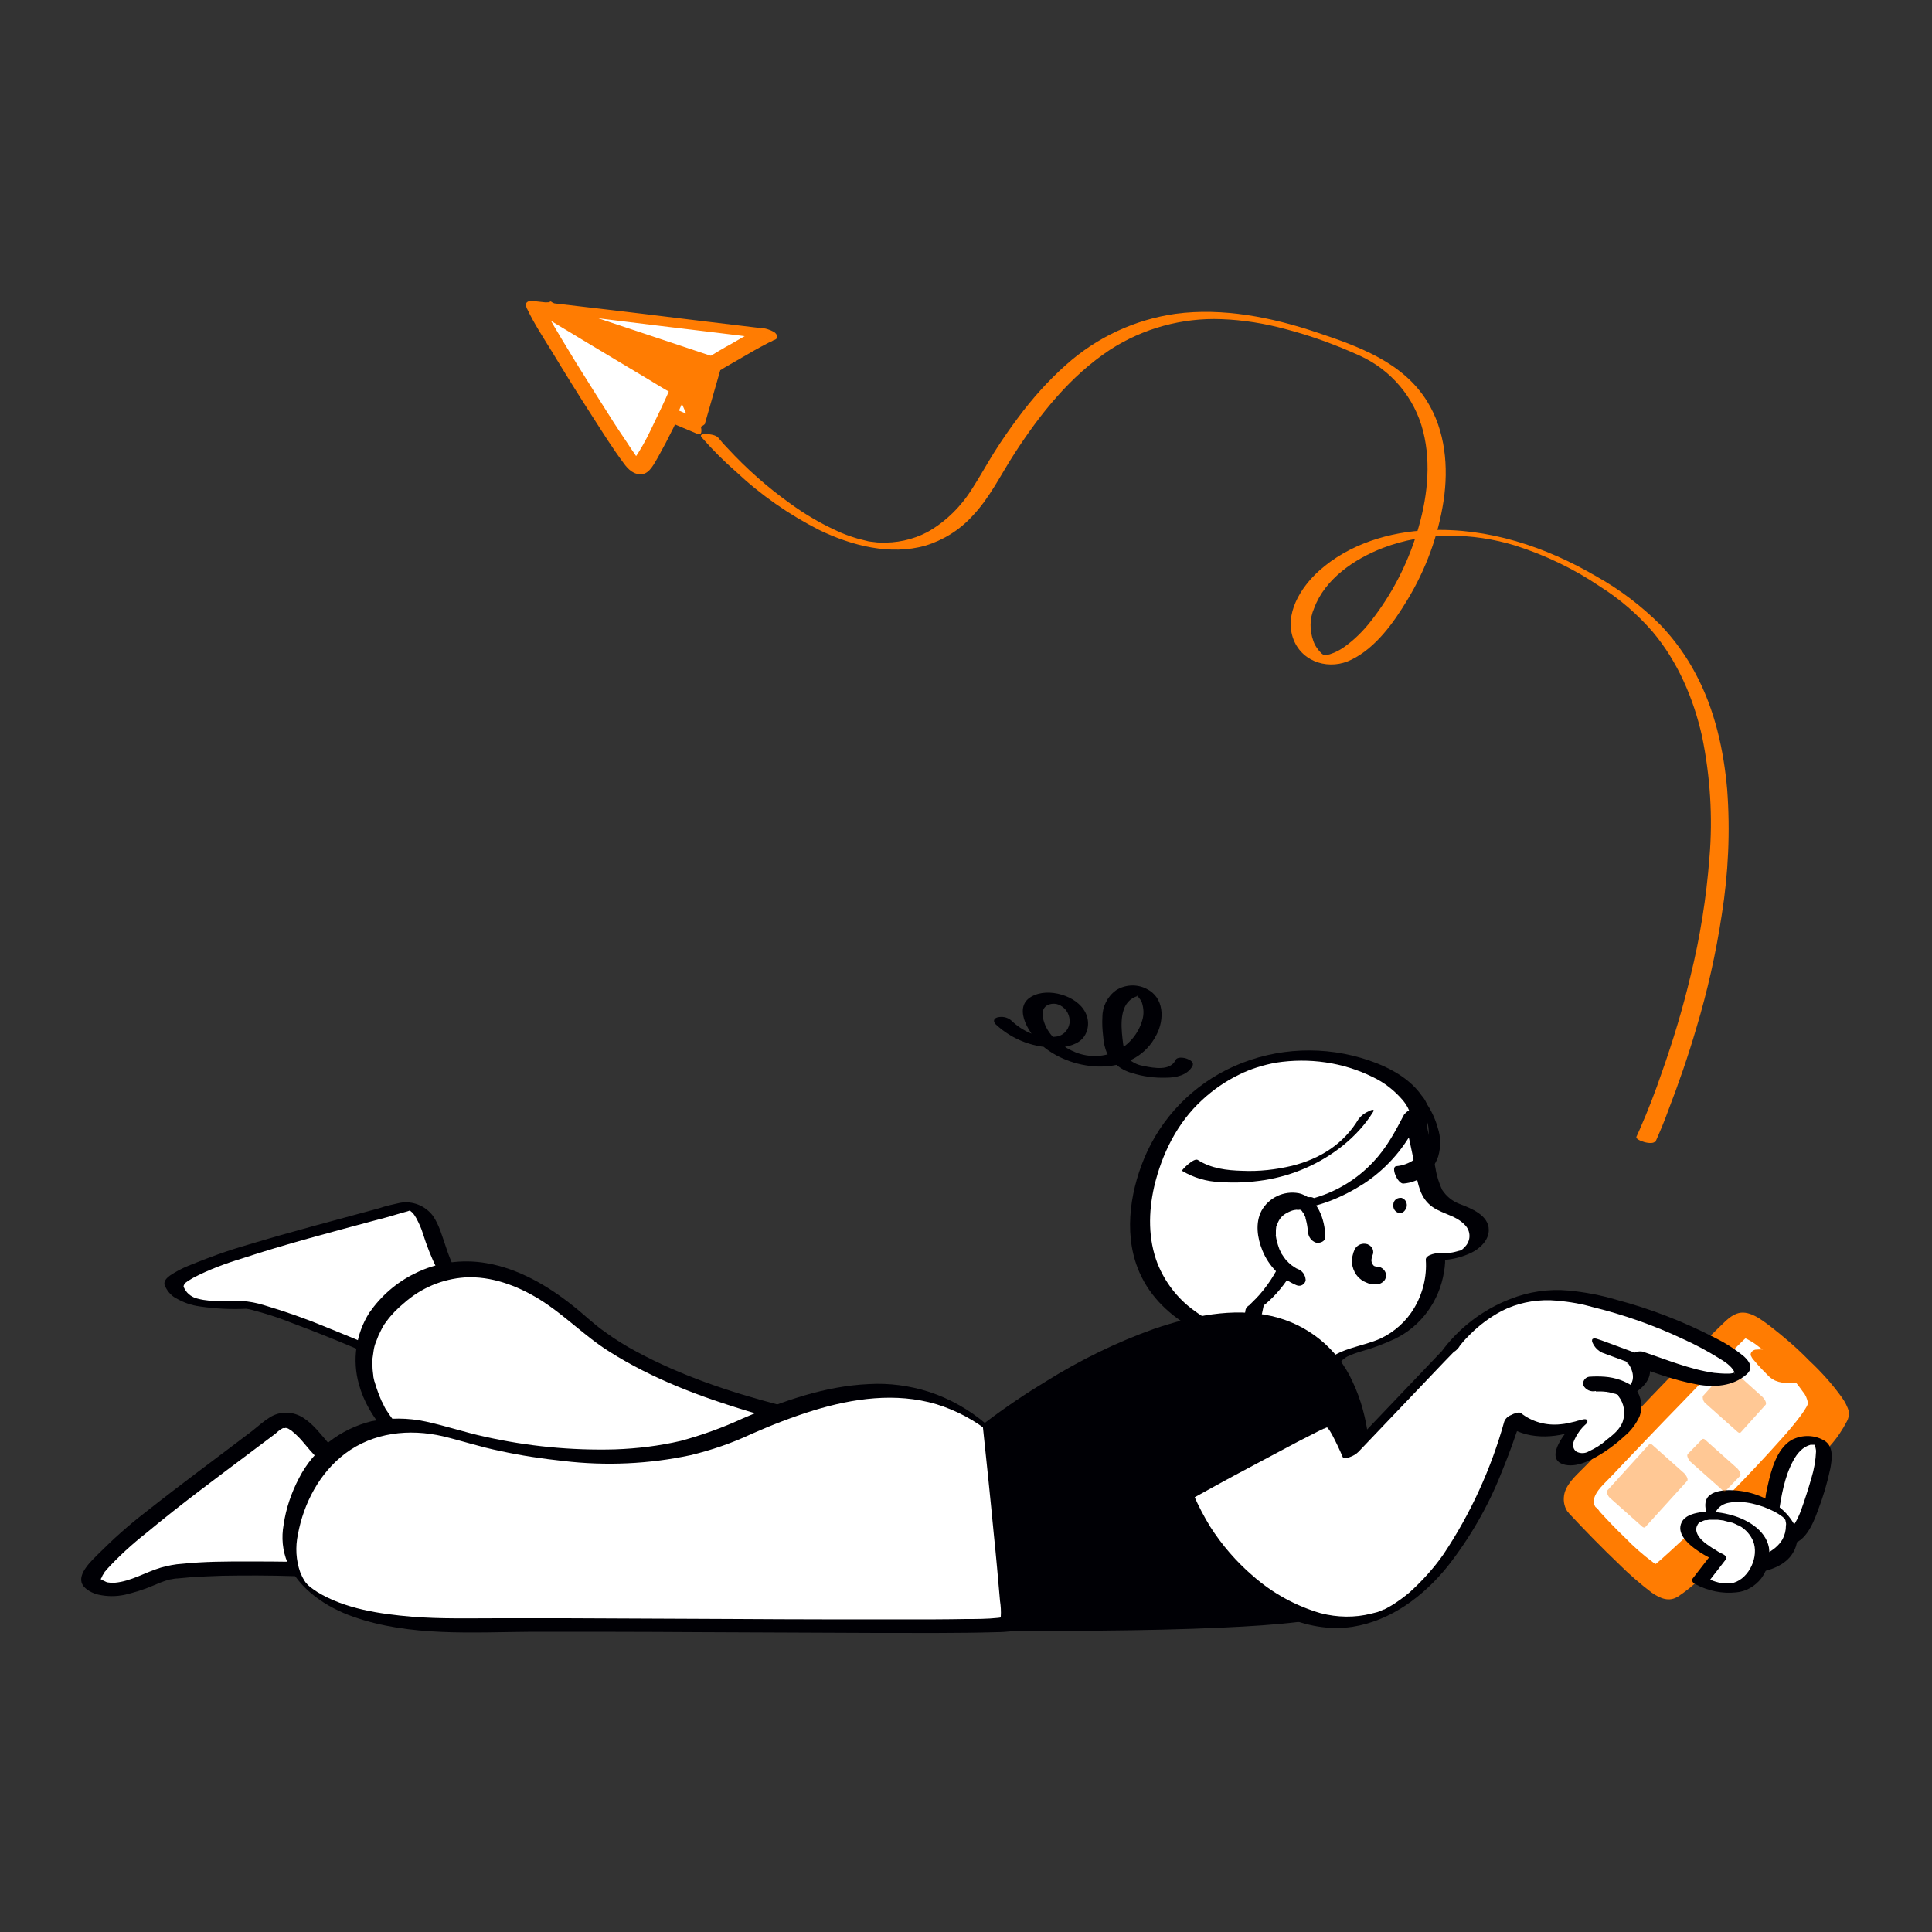 <svg width="513" height="513" viewBox="0 0 513 513" fill="none" xmlns="http://www.w3.org/2000/svg">
<rect x="0" y="0" width="513" height="513" fill="#333333" stroke="none"/>
<path d="M330.987 356.227C330.987 356.227 293.64 349.25 305.132 311.494C311.801 289.845 330.884 279.893 346.992 280.303C363.921 280.816 374.489 287.896 376.952 294.872C378.901 300.002 363.716 327.91 363.716 327.91L330.987 356.227Z" fill="white"/>
<path d="M332.526 354.996C332.013 354.893 331.602 354.791 331.089 354.688C331.602 354.791 330.987 354.688 330.679 354.585L329.653 354.278C328.935 354.072 328.217 353.867 327.601 353.559C323.702 352.226 320.111 350.276 316.828 347.814C312.621 344.736 309.338 340.427 307.389 335.604C304.824 329.038 304.926 321.856 306.465 315.084C308.517 306.363 312.621 298.053 319.29 291.999C322.163 289.332 325.446 287.075 329.037 285.33C332.115 283.791 335.501 282.765 338.887 282.15C347.608 280.816 356.534 282.047 364.434 285.946C367.512 287.382 370.283 289.537 372.54 292.205C373.874 293.846 374.797 295.693 374.489 297.642C374.079 300.105 373.258 302.567 372.335 304.927C371.206 308.005 369.77 310.98 368.436 313.956C366.281 318.573 364.024 323.087 361.562 327.499C361.459 327.704 361.356 328.012 361.151 328.217L361.664 327.602L332.936 352.431L328.832 355.919C328.114 356.535 328.217 357.253 329.243 357.458C330.474 357.663 331.705 357.356 332.731 356.535L344.325 346.48L362.177 330.987C363.306 329.961 365.05 328.935 365.871 327.602C366.897 325.857 367.82 324.113 368.641 322.266C370.59 318.47 372.437 314.674 374.284 310.775C376.131 306.979 377.567 303.08 378.798 299.079C379.209 297.745 379.414 296.411 379.414 294.975C379.106 293.436 378.491 291.999 377.465 290.871C374.694 286.869 370.077 284.099 365.666 282.355C354.174 277.841 341.349 277.738 329.756 282.252C318.675 286.562 309.646 294.975 304.619 305.748C300.309 315.084 298.257 326.781 302.054 336.63C304.619 343.402 309.749 348.635 315.905 352.226C319.803 354.483 324.01 356.227 328.319 357.253L329.037 357.356C330.269 357.561 331.5 357.253 332.526 356.432C333.347 355.817 333.141 355.098 332.115 354.893L332.526 354.996Z" fill="#000005"/>
<path d="M354.38 370.899C354.38 370.899 353.764 368.334 353.354 365.051C352.944 361.767 353.764 360.023 363.614 357.15C383.108 351.507 381.261 333.45 381.261 333.45C383.724 333.655 386.186 333.347 388.443 332.526C392.342 331.295 396.857 324.831 385.981 320.83C383.416 319.907 380.646 318.47 379.517 314.366C378.081 309.134 377.875 304.722 375.31 295.385L373.361 299.181C368.128 309.339 358.792 316.623 347.711 319.291L346.685 318.881C345.556 337.554 333.347 346.685 333.347 346.685C333.347 346.685 332.219 353.149 330.987 356.022C330.987 356.227 341.76 375.824 354.38 370.899Z" fill="white"/>
<path d="M356.842 370.181C356.329 368.129 355.919 365.974 355.714 363.82C355.508 362.794 355.816 361.768 356.534 361.05C357.047 360.639 357.56 360.229 358.176 360.024C359.305 359.511 360.433 359.1 361.562 358.792C364.537 357.972 367.513 356.843 370.385 355.509C377.362 352.123 382.184 345.454 383.416 337.759C383.723 336.118 383.826 334.476 383.621 332.732L379.209 334.579C380.543 334.784 381.877 334.784 383.313 334.579C385.878 334.374 388.34 333.758 390.7 332.629C392.957 331.501 395.317 329.346 395.317 326.576C395.317 322.677 390.598 320.83 387.622 319.702C385.673 318.984 384.031 317.65 382.903 315.906C382.082 314.059 381.466 312.212 381.158 310.16C380.132 305.03 379.209 299.797 377.773 294.667C377.567 293.949 375.823 294.36 375.413 294.462C374.387 294.565 373.566 295.078 372.848 295.899C370.488 300.413 368.231 304.722 364.64 308.518C360.125 313.341 354.38 316.726 348.019 318.368H349.558C349.25 318.265 348.942 318.163 348.532 317.958C347.506 317.547 344.222 318.368 344.12 319.804C343.709 326.884 341.35 333.758 337.451 339.811C336.22 341.658 334.886 343.402 333.347 344.941C332.834 345.454 332.423 345.865 331.91 346.378C331.705 346.583 332.218 346.173 331.91 346.378L331.705 346.583L331.397 346.788C330.987 347.096 330.679 347.609 330.679 348.122C330.474 349.456 330.166 350.79 329.858 352.123C329.653 352.944 329.448 353.662 329.243 354.483C329.038 355.304 328.627 355.92 328.525 356.638C328.422 357.048 328.525 357.151 328.73 357.561C330.884 361.152 333.552 364.538 336.527 367.411C338.682 369.565 341.35 371.207 344.222 372.13C347.813 373.156 351.61 372.951 354.995 371.515C355.508 371.31 357.047 370.591 356.432 369.976C355.816 369.36 353.764 370.078 353.251 370.284C352.943 370.386 352.533 370.489 352.225 370.489C351.61 370.591 350.994 370.591 350.378 370.489C349.045 370.284 347.711 369.873 346.377 369.258C343.812 367.924 341.452 366.077 339.503 363.922C337.861 362.178 336.322 360.229 334.886 358.177C334.475 357.561 334.065 356.843 333.655 356.227C333.244 355.612 333.347 355.714 333.449 355.304C334.27 352.329 334.988 349.456 335.604 346.378L335.091 346.993C340.631 342.787 344.735 336.015 346.89 329.551C348.019 325.96 348.737 322.267 349.045 318.471L344.633 320.317C345.761 320.83 347.095 320.83 348.224 320.42C349.865 320.01 351.507 319.497 353.149 318.881C356.329 317.65 359.305 316.111 362.177 314.264C367.615 310.673 372.13 305.748 375.208 300.105C376.131 298.566 376.849 296.925 377.67 295.283L372.745 296.514C373.874 300.823 374.797 305.133 375.618 309.442C376.234 312.93 376.644 316.932 379.209 319.497C381.877 322.267 386.288 322.369 388.956 325.242C390.598 326.884 390.598 329.449 388.956 331.09C388.751 331.296 388.546 331.501 388.443 331.603C388.34 331.706 387.725 332.116 388.033 331.911L387.725 332.116C388.34 331.809 387.725 332.014 387.622 332.116L387.93 332.014L387.417 332.116C387.007 332.219 386.699 332.322 386.288 332.424C385.468 332.629 384.544 332.732 383.723 332.732C383.518 332.732 383.21 332.732 383.005 332.732C382.082 332.527 378.388 333.04 378.593 334.579C378.901 338.991 377.773 343.505 375.515 347.301C373.463 350.79 370.283 353.662 366.589 355.407C361.87 357.561 355.919 357.869 352.02 361.563C350.994 362.486 350.481 363.82 350.584 365.154C350.789 367.411 351.199 369.668 351.712 371.925C352.123 372.849 357.15 371.515 356.842 370.181Z" fill="#000005"/>
<path d="M372.643 314.264C376.849 313.956 380.543 311.083 381.877 307.082C382.595 304.62 382.595 301.952 381.774 299.49C380.953 296.514 379.517 293.744 377.568 291.384C377.055 290.871 376.029 290.153 375.823 291.282C375.618 292.41 376.439 293.847 377.157 294.565C379.414 297.232 380.03 300.926 378.594 304.209C377.157 307.287 374.182 309.339 370.796 309.647C369.154 309.75 371.104 314.367 372.643 314.264Z" fill="#000005"/>
<path d="M349.661 327.704C349.661 327.704 349.456 315.803 340.837 319.599C332.219 323.395 337.349 336.425 344.428 339.093" fill="white"/>
<path d="M351.918 328.423C351.815 323.806 349.866 317.957 344.838 316.829C340.94 316.111 336.938 317.957 334.989 321.446C333.244 324.729 333.86 328.73 335.194 332.014C336.836 336.118 340.119 339.503 344.223 341.248C345.146 341.658 346.172 341.248 346.582 340.324C346.685 340.119 346.685 340.016 346.685 339.811C346.582 338.477 345.762 337.349 344.53 336.938C345.146 337.144 344.223 336.836 344.12 336.733C344.017 336.631 343.607 336.425 343.299 336.22C343.915 336.631 343.094 336.015 342.889 335.912C342.581 335.605 342.273 335.399 341.965 335.092C342.376 335.502 341.76 334.784 341.555 334.681C341.35 334.373 341.145 334.168 340.939 333.86C340.734 333.553 340.529 333.245 340.324 332.937C340.632 333.45 340.221 332.834 340.221 332.732C340.221 332.629 340.016 332.321 339.913 332.116C339.811 331.911 339.606 331.501 339.503 331.09L339.298 330.475C339.195 330.064 339.298 330.372 339.298 330.475C339.093 329.756 338.888 329.038 338.785 328.217C338.785 328.217 338.682 327.499 338.785 328.012C338.785 327.91 338.785 327.704 338.785 327.602C338.785 327.294 338.785 326.986 338.785 326.576C338.785 326.268 338.887 325.96 338.887 325.652C338.785 326.063 338.887 325.447 338.99 325.447C338.99 325.242 339.093 325.037 339.195 324.934C339.606 323.806 340.324 322.882 341.35 322.267C341.863 321.959 342.478 321.651 343.094 321.446C343.402 321.343 343.812 321.241 344.12 321.241C344.12 321.241 344.736 321.138 344.428 321.241C344.12 321.343 344.736 321.241 344.838 321.241C344.941 321.241 345.043 321.241 345.146 321.241C344.736 321.035 345.659 321.241 345.146 321.241C345.249 321.241 345.351 321.343 345.454 321.343C345.967 321.446 345.044 321.035 345.351 321.343L345.556 321.446C346.069 321.651 345.146 321.035 345.454 321.343L345.659 321.548C345.454 321.241 346.172 321.959 345.659 321.548C345.762 321.754 345.967 321.959 346.069 322.061C346.172 322.164 345.967 321.959 345.967 321.856C346.07 321.959 346.069 322.061 346.172 322.267C346.275 322.472 346.377 322.677 346.48 322.882C346.583 323.087 346.89 323.908 346.582 323.293C346.89 324.216 347.095 325.242 347.198 326.165C347.198 326.371 347.198 326.576 347.301 326.678C347.301 326.063 347.403 327.191 347.301 326.678C347.301 326.781 347.301 326.884 347.301 327.089C347.403 328.423 348.224 329.551 349.455 329.962C350.481 330.167 351.918 329.654 351.918 328.423Z" fill="#000005"/>
<path d="M365.256 336.425H365.871C365.564 336.425 365.256 336.425 365.051 336.323L365.666 336.425C365.358 336.323 365.051 336.22 364.743 336.118L365.256 336.425C365.051 336.323 364.845 336.118 364.538 335.912L365.051 336.323C364.743 336.118 364.538 335.81 364.332 335.502L364.64 336.015C364.435 335.707 364.23 335.399 364.127 334.989L364.332 335.605C364.23 335.194 364.127 334.784 364.127 334.373V334.989C364.127 334.476 364.23 334.066 364.332 333.553L364.127 334.168C364.23 333.86 364.332 333.655 364.435 333.347C364.948 332.219 364.435 330.988 363.306 330.475C363.204 330.475 363.204 330.372 363.101 330.372C361.767 329.962 360.434 330.475 359.715 331.706C359.202 332.834 358.895 334.168 358.997 335.399C359.1 336.528 359.51 337.554 360.126 338.477C360.639 339.196 361.357 339.811 362.075 340.222C362.486 340.427 362.999 340.632 363.512 340.837C364.23 341.042 365.051 341.042 365.769 341.042C366.384 340.94 367 340.632 367.513 340.119C367.923 339.606 368.129 338.99 368.026 338.375C367.923 337.759 367.616 337.246 367.103 336.836L366.59 336.528C366.179 336.425 365.666 336.323 365.256 336.425Z" fill="#000005"/>
<path d="M372.13 318.06C373.259 318.368 373.772 319.599 373.464 320.625C373.464 320.728 373.361 320.933 373.259 321.035C372.233 323.087 369.668 321.856 369.976 319.804C369.976 318.881 370.796 318.06 371.822 318.06C371.925 318.06 372.028 318.06 372.13 318.06Z" fill="#000005"/>
<path d="M360.741 297.13C356.74 303.799 350.481 307.697 343.094 309.544C338.784 310.57 334.373 311.083 329.858 310.878C325.754 310.775 321.548 310.262 318.059 308.005C317.033 307.287 313.647 310.775 313.853 310.878C316.931 312.725 320.419 313.751 323.908 313.853C327.909 314.161 331.808 313.956 335.809 313.34C343.401 312.109 350.481 309.031 356.534 304.209C359.715 301.644 362.485 298.669 364.64 295.18C365.153 294.257 363.716 294.872 363.409 295.078C362.383 295.488 361.459 296.206 360.741 297.13Z" fill="#000005"/>
<path d="M312.109 281.534C310.672 284.407 306.363 283.586 303.798 283.073C302.464 282.868 301.13 282.355 300.002 281.432C298.565 279.995 298.258 277.738 298.052 275.789C297.642 272.095 297.232 266.452 301.438 264.708C301.643 264.605 301.951 264.503 302.156 264.503C301.746 264.605 301.746 264.092 302.156 264.605C302.567 265.118 302.977 265.631 303.182 266.144C303.695 267.683 303.798 269.325 303.285 270.967C302.259 274.455 299.797 277.43 296.513 279.072C293.128 280.714 289.229 280.816 285.74 279.482C282.355 278.149 278.969 275.584 277.532 272.198C276.917 270.659 276.199 268.299 277.84 267.068C278.969 266.35 280.405 266.35 281.534 266.965C283.278 267.889 284.201 269.735 283.996 271.685C283.688 273.634 282.149 275.173 280.097 275.276C275.788 275.891 271.479 273.839 268.401 270.864C267.375 270.043 266.041 269.838 264.81 270.146C263.784 270.454 263.681 271.274 264.4 271.993C268.914 276.199 274.865 278.354 280.918 278.149C283.381 278.046 286.459 277.328 287.895 275.173C289.331 273.019 289.229 270.146 287.69 267.991C284.92 263.887 277.019 261.938 273.018 265.221C270.863 267.068 271.479 270.043 272.608 272.3C273.839 274.763 275.583 276.815 277.738 278.456C286.356 284.92 301.541 285.741 307.081 274.763C309.236 270.659 309.133 264.811 304.414 262.553C301.849 261.22 298.668 261.425 296.308 262.964C294.051 264.605 292.717 267.273 292.717 270.043C292.615 271.787 292.717 273.429 292.922 275.173C293.025 276.712 293.333 278.251 293.948 279.688C295.385 282.253 297.745 284.202 300.617 284.92C303.49 285.844 306.568 286.254 309.646 286.151C312.211 286.151 315.289 285.536 316.623 283.073C317.136 282.047 316.007 281.432 315.187 281.124C314.366 280.816 312.519 280.508 312.109 281.534Z" fill="#000005"/>
<path d="M121.273 341.145C113.783 333.245 115.63 317.752 105.986 320.727C96.341 323.703 43.81 336.22 46.272 341.453C48.735 346.685 56.84 346.48 64.33 346.377C71.82 346.275 109.474 363.204 109.474 363.204L121.273 341.145Z" fill="white"/>
<path d="M123.53 340.94C121.068 338.272 119.631 334.784 118.503 331.398C117.477 328.525 116.656 325.242 114.912 322.78C112.86 320.112 109.474 318.778 106.191 319.394C104.344 319.804 102.394 320.215 100.65 320.83C89.056 324.011 77.463 326.986 65.971 330.475C60.533 332.014 55.198 333.963 49.966 336.118C48.221 336.836 46.682 337.657 45.144 338.683C44.323 339.298 43.399 340.119 43.707 341.248C44.323 342.684 45.349 344.018 46.785 344.736C48.734 345.865 50.786 346.583 53.044 346.891C57.148 347.506 61.354 347.712 65.458 347.506C65.869 347.506 64.74 347.404 65.356 347.506L65.971 347.609L66.587 347.712C65.869 347.609 66.587 347.712 66.895 347.814C68.023 348.122 69.152 348.43 70.178 348.738C72.948 349.558 75.205 350.379 78.078 351.508C88.03 355.201 97.777 359.408 107.524 363.717L108.14 364.025C108.756 364.333 111.423 364.948 111.936 364.025L122.196 344.634L123.633 341.863C124.453 340.427 119.426 339.298 118.81 340.53L108.55 359.921L107.114 362.691H110.91C102.907 359.1 94.802 355.714 86.697 352.431C81.259 350.174 75.718 348.225 70.178 346.583C68.228 345.967 66.177 345.557 64.124 345.454C60.328 345.249 56.327 345.865 52.531 344.839C51.094 344.531 49.761 343.608 49.042 342.274C48.94 342.069 48.837 341.863 48.734 341.658C48.734 341.556 48.734 341.966 48.734 341.658C48.734 341.453 48.837 341.35 48.837 341.145C48.734 341.453 48.94 341.043 49.042 340.837C49.248 340.632 49.453 340.427 49.658 340.324C49.863 340.119 50.068 340.017 50.273 339.914C50.581 339.709 50.992 339.504 51.3 339.298C55.404 337.144 59.815 335.502 64.227 334.168C75.718 330.372 87.517 327.294 99.316 324.114C101.266 323.601 103.318 323.088 105.267 322.472L107.422 321.856C107.832 321.754 108.55 321.549 108.756 321.446C108.961 321.343 109.063 321.446 109.166 321.446C108.858 321.343 108.961 321.446 109.166 321.446C108.961 321.446 108.756 321.343 108.653 321.343C109.166 321.343 108.345 321.138 108.756 321.343C108.345 321.138 109.063 321.549 108.858 321.446C109.063 321.651 109.269 321.754 109.474 321.959C109.884 322.369 110.192 322.882 110.5 323.395C111.218 324.729 111.834 326.063 112.244 327.397C113.27 330.68 114.501 333.861 116.04 336.939C116.861 338.478 117.887 339.914 119.016 341.145C119.939 341.863 121.17 342.274 122.401 342.069C123.017 342.171 124.248 341.761 123.53 340.94Z" fill="#000005"/>
<path d="M226.336 379.415C226.336 379.415 176.882 371.207 154.618 351.302C132.354 331.398 113.886 334.271 101.779 347.814C89.672 361.357 95.418 392.445 156.568 402.192C217.717 411.939 226.336 379.415 226.336 379.415Z" fill="white"/>
<path d="M226.233 377.363C219.666 376.234 212.997 374.695 206.533 372.951C193.606 369.565 180.781 365.256 168.982 358.895C166.109 357.356 163.441 355.714 160.774 353.765C157.491 351.508 155.131 349.045 151.95 346.583C145.384 341.35 137.586 336.836 129.173 335.4C122.709 334.271 115.938 335.194 110.089 338.17C105.267 340.53 101.163 344.121 98.085 348.532C94.494 354.175 93.468 361.152 95.315 367.616C97.777 376.542 104.754 383.622 112.244 388.649C124.761 397.062 139.843 401.166 154.515 403.731C169.187 406.296 185.09 407.322 199.762 403.526C208.072 401.371 215.973 397.37 221.923 391.214C224.796 388.341 227.053 384.853 228.49 380.954C228.592 380.749 228.592 380.544 228.695 380.441C229.311 378.184 224.796 375.927 224.078 378.389C224.078 378.594 223.975 378.799 223.873 378.902L223.668 379.62L223.565 380.031C223.36 380.646 223.668 379.723 223.565 380.133C222.744 381.877 221.718 383.622 220.59 385.161C218.948 387.52 216.896 389.572 214.639 391.317C211.561 393.779 208.175 395.728 204.584 397.267C192.888 402.09 179.96 402.603 167.545 401.679C158.722 400.961 150.001 399.422 141.382 397.267C134.406 395.523 127.737 393.163 121.273 389.983C118.81 388.752 116.348 387.418 114.091 385.879C112.962 385.161 111.936 384.34 110.91 383.622L110.192 383.006L109.884 382.801C109.576 382.493 110.192 383.006 109.884 382.801L108.55 381.57C107.73 380.749 106.909 380.031 106.191 379.107C105.883 378.697 105.472 378.286 105.165 377.979C105.062 377.876 104.652 377.26 104.754 377.466L104.344 376.953C103.728 376.132 103.215 375.414 102.702 374.593C102.394 374.182 102.189 373.772 101.984 373.362L101.574 372.438C101.471 372.336 101.471 372.233 101.368 372.13C100.65 370.489 100.035 368.847 99.522 367.103C99.522 367 99.522 366.898 99.419 366.795C99.419 366.898 99.522 367.206 99.419 366.898C99.419 366.693 99.316 366.487 99.316 366.385C99.214 365.974 99.111 365.564 99.111 365.154C99.009 364.333 98.906 363.615 98.906 362.794C98.906 362.383 98.906 362.076 98.906 361.665C98.906 361.46 98.906 361.255 98.906 361.05C98.906 360.947 98.906 360.844 98.906 360.742C99.009 360.024 99.111 359.305 99.214 358.587C99.316 357.869 99.522 357.048 99.829 356.33C100.137 355.612 100.445 354.688 100.548 354.483C100.548 354.586 100.855 353.868 100.958 353.662C101.061 353.457 101.266 353.047 101.471 352.636C101.779 352.021 102.189 351.405 102.6 350.892C103.933 349.045 105.575 347.404 107.319 345.967C111.834 341.966 117.477 339.606 123.427 339.196C130.404 338.785 137.278 341.35 143.127 344.941C149.796 349.045 155.233 354.791 161.8 358.895C173.291 366.18 186.219 371.002 199.249 374.901C207.765 377.466 216.383 379.518 225.104 381.159L226.438 381.364C227.464 381.57 228.695 381.159 228.592 379.825C228.387 378.594 227.464 377.568 226.233 377.363Z" fill="#000005"/>
<path d="M93.776 391.727C83.926 387.11 79.822 372.13 72.025 378.491C64.227 384.852 20.109 415.94 24.213 419.942C28.317 423.943 35.91 420.66 42.784 417.787C49.658 414.914 91.006 416.658 91.006 416.658L93.776 391.727Z" fill="white"/>
<path d="M95.52 390.188C92.237 388.649 89.672 385.981 87.312 383.314C85.26 380.954 83.311 378.286 80.643 376.542C77.873 374.695 74.282 374.593 71.512 376.439C69.87 377.465 68.434 378.799 66.998 379.928C57.558 387.11 47.914 394.189 38.577 401.576C34.166 404.962 30.061 408.656 26.163 412.555C24.521 414.196 20.417 417.89 21.854 420.66C22.572 422.096 24.726 423.122 26.163 423.43C28.523 423.943 30.882 423.943 33.242 423.43C35.705 422.815 38.167 422.096 40.527 421.07C41.963 420.455 43.4 419.839 44.938 419.429L45.452 419.326C44.528 419.531 45.349 419.326 45.554 419.326C46.067 419.224 46.58 419.121 47.093 419.121C48.222 419.018 49.35 418.916 50.479 418.813C53.352 418.608 56.224 418.505 59.097 418.403C65.048 418.3 71.615 418.3 77.873 418.505C81.977 418.608 86.081 418.711 90.185 418.916H90.801C91.827 418.916 93.674 418.505 93.776 417.274L96.136 395.42L96.444 392.342C96.546 391.214 95.725 390.29 94.597 390.188C94.494 390.188 94.494 390.188 94.392 390.188C93.366 390.085 91.519 390.598 91.416 391.829L89.159 413.683L88.851 416.761L91.827 415.12C83.208 414.709 74.59 414.607 65.972 414.607C60.123 414.607 54.275 414.607 48.427 415.222C46.477 415.325 44.528 415.735 42.681 416.248C38.577 417.479 34.884 419.839 30.575 420.25C29.856 420.352 29.138 420.25 28.42 420.147C27.702 419.839 27.086 419.531 26.471 419.121C26.265 419.018 26.778 419.634 26.573 419.326C26.368 419.018 26.676 419.839 26.676 419.531C26.676 419.429 26.676 419.429 26.676 419.326C26.778 419.942 26.573 419.737 26.676 419.429C26.676 419.326 26.778 419.224 26.778 419.121C26.778 418.916 26.573 419.531 26.778 419.224C26.983 418.916 27.086 418.711 27.189 418.403C27.291 418.095 27.599 417.89 27.702 417.582C27.804 417.274 27.907 417.274 28.112 417.069C27.907 417.274 28.009 417.172 28.215 416.864C31.498 413.273 35.089 409.99 38.885 407.014C48.119 399.319 57.764 392.24 67.305 385.058C68.947 383.827 70.588 382.595 72.23 381.364C72.743 380.954 73.359 380.543 73.872 380.03C74.282 379.723 74.692 379.415 75.103 379.21C74.692 379.415 75.411 379.107 75.513 379.107C74.795 379.312 76.334 379.21 75.513 379.107C75.719 379.107 76.334 379.312 75.821 379.107C75.924 379.107 76.642 379.415 76.231 379.21C76.437 379.312 76.745 379.415 76.95 379.62C77.155 379.723 77.77 380.133 77.565 380.03C78.694 380.954 79.72 381.98 80.643 383.108C82.798 385.776 85.158 388.238 87.62 390.496C88.954 391.727 90.493 392.753 92.135 393.471C93.263 394.087 94.7 393.881 95.725 393.061C96.444 392.548 96.546 391.522 96.033 390.803C95.931 390.496 95.725 390.29 95.52 390.188Z" fill="#000005"/>
<path d="M262.758 379.825C262.758 379.825 306.569 345.454 336.117 351.61C365.666 357.766 366.384 398.909 352.636 426.406C351.097 429.484 317.136 431.536 246.958 430.92L262.758 379.825Z" fill="#000005"/>
<path d="M264.195 381.467C267.581 378.799 271.275 376.337 274.866 373.875C282.766 368.642 291.076 364.128 299.695 360.229C308.929 356.227 318.881 352.842 328.936 353.047C337.965 353.252 346.275 356.843 351.61 364.333C356.946 371.823 358.792 381.877 358.69 391.009C358.587 401.371 356.433 411.631 352.329 421.173C351.816 422.302 351.303 423.43 350.79 424.662C350.687 424.867 350.379 425.688 350.174 425.79C349.969 425.893 350.892 424.969 350.79 424.969C350.379 425.38 350.482 424.969 350.995 424.867C350.79 424.969 350.584 425.072 350.379 425.174C350.277 425.174 350.174 425.277 350.071 425.277C349.969 425.277 350.892 425.072 350.277 425.174L349.251 425.482C348.43 425.688 347.712 425.79 346.891 425.995C344.531 426.406 342.171 426.611 339.811 426.919H339.298C340.017 426.816 339.401 426.919 339.196 426.919L338.067 427.021L335.502 427.227C333.655 427.329 331.911 427.432 330.064 427.534C306.466 428.868 282.766 428.868 259.168 428.663L247.266 428.56L249.318 430.818L254.653 413.581L263.169 386.084L265.119 379.723C265.529 378.492 264.195 377.466 263.067 377.466C261.733 377.466 260.502 378.286 260.194 379.62L254.859 396.857L246.343 424.354L244.393 430.715C243.983 431.946 245.317 432.972 246.445 432.972C261.733 433.075 277.02 433.177 292.308 432.972C303.183 432.87 314.059 432.664 324.934 432.151C331.706 431.844 338.478 431.433 345.249 430.612C347.096 430.407 348.84 430.099 350.584 429.586C352.021 429.279 353.457 428.56 354.483 427.534C354.996 426.816 355.407 425.893 355.817 425.072C356.33 423.841 356.946 422.712 357.356 421.481C358.382 418.813 359.408 416.146 360.229 413.376C361.768 408.143 362.896 402.808 363.409 397.37C364.435 387.213 363.615 376.337 359.203 367C355.201 358.074 347.199 351.61 337.657 349.456C327.294 347.096 316.419 349.456 306.466 352.842C296.412 356.433 286.767 361.152 277.738 366.795C272.301 370.078 266.965 373.669 261.835 377.568C261.63 377.773 261.322 377.979 261.117 378.184C260.091 378.902 259.886 380.236 260.502 381.262C260.502 381.262 260.502 381.364 260.604 381.364C261.733 382.288 263.169 382.288 264.195 381.467Z" fill="#000005"/>
<path d="M262.758 379.825C262.758 379.825 268.093 429.792 267.58 431.228C267.067 432.664 157.08 431.228 127.018 431.741C96.957 432.254 74.18 425.893 77.052 407.014C79.925 388.136 95.52 373.567 118.297 380.338C141.075 387.11 171.649 391.009 195.35 380.338C219.051 369.668 242.341 362.896 262.758 379.825Z" fill="white"/>
<path d="M260.911 378.183C261.937 387.93 262.963 397.677 263.887 407.424C264.502 413.273 265.015 419.223 265.528 425.072C265.734 426.405 265.836 427.842 265.734 429.278C265.734 429.586 265.528 429.483 265.015 429.586C262.143 429.894 259.27 429.894 256.397 429.894C251.062 429.996 245.829 429.996 240.494 429.996C225.72 429.996 210.945 429.996 196.171 429.894C180.883 429.791 165.493 429.791 150.206 429.689C144.255 429.689 138.304 429.689 132.251 429.689C124.659 429.689 116.964 429.894 109.371 429.278C100.958 428.56 91.621 427.226 84.234 422.712C83.619 422.301 83.003 421.891 82.49 421.481C82.285 421.275 82.08 421.173 81.874 420.968C81.772 420.865 81.361 420.455 81.669 420.762C81.259 420.352 80.951 419.942 80.746 419.531C80.335 418.916 80.028 418.197 79.72 417.479C78.591 414.299 78.386 410.81 79.104 407.424C80.643 399.114 84.85 391.111 91.621 385.981C99.111 380.338 108.653 379.312 117.579 381.364C122.709 382.595 127.634 384.237 132.764 385.263C138.304 386.494 143.947 387.315 149.59 387.93C160.876 389.264 172.265 388.751 183.346 386.391C188.886 385.058 194.324 383.211 199.557 380.748C204.892 378.389 210.432 376.234 216.075 374.49C226.54 371.309 237.826 369.668 248.599 372.848C253.935 374.49 258.962 377.157 263.271 380.748C263.682 381.056 264.502 381.877 264.4 380.954C264.297 380.03 262.758 378.902 262.04 378.286C257.526 374.387 252.293 371.412 246.65 369.565C241.52 367.923 236.082 367.205 230.747 367.513C219.051 368.026 207.765 372.027 197.197 376.644C191.862 379.107 186.424 381.056 180.781 382.595C175.035 383.929 169.187 384.647 163.236 384.852C151.642 385.16 140.049 384.032 128.66 381.467C123.427 380.338 118.297 378.594 113.065 377.465C108.345 376.439 103.42 376.439 98.701 377.363C90.39 379.415 83.311 384.852 79.412 392.445C77.36 396.344 75.924 400.55 75.308 404.859C74.692 408.245 75 411.734 76.334 414.914C79.412 421.994 86.697 426.816 93.776 429.278C108.858 434.613 125.479 433.382 141.28 433.28C155.849 433.28 170.418 433.28 184.885 433.382C200.788 433.485 216.588 433.485 232.491 433.587C243.264 433.587 254.037 433.69 264.81 433.382C265.939 433.382 267.17 433.28 268.299 433.177C268.812 433.074 269.325 433.177 269.427 432.664C269.53 432.254 269.53 431.741 269.427 431.33C269.427 430.509 269.325 429.689 269.222 428.868C269.017 426.303 268.812 423.738 268.606 421.07C267.478 408.656 266.144 396.344 264.913 383.929C264.81 383.108 264.708 382.287 264.605 381.364C264.502 380.441 263.271 379.415 262.656 378.902C262.45 378.902 260.809 377.568 260.911 378.183Z" fill="#000005"/>
<path d="M419.019 400.653C419.019 400.653 416.454 397.37 420.66 393.369C424.867 389.367 459.032 352.226 462.521 350.79C466.009 349.353 487.761 370.181 488.889 375.516C490.018 380.851 447.234 422.199 443.848 422.917C440.462 423.636 419.019 400.653 419.019 400.653Z" fill="#FF7C02"/>
<path d="M421.378 399.73C421.275 399.627 421.275 399.524 421.173 399.422C421.07 399.319 421.07 399.217 420.968 399.114C420.762 398.601 421.07 399.524 420.865 398.909C420.557 397.883 420.762 396.857 421.275 395.933C421.994 394.907 422.814 393.881 423.84 393.061C425.892 391.009 427.842 388.957 429.791 386.802C435.742 380.441 441.795 374.08 447.849 367.821C452.671 362.794 457.493 357.561 462.726 352.944L463.239 352.534C462.623 353.047 463.136 352.636 463.239 352.534C463.341 352.431 464.367 351.918 463.341 352.328C463.547 352.226 462.418 352.431 462.521 352.431C463.136 352.534 462.11 352.226 462.623 352.431C462.931 352.636 463.239 352.739 463.547 352.944C464.88 353.662 466.214 354.586 467.343 355.612C469.087 356.945 470.729 358.382 472.268 359.818C475.653 362.896 478.834 366.077 481.912 369.565C483.041 370.796 483.964 372.028 484.887 373.464C485.195 373.977 485.606 374.49 485.811 375.106C485.913 375.311 486.119 376.029 486.016 375.413C486.016 375.619 486.119 375.824 486.119 375.926C486.016 375.721 486.221 375.413 486.119 375.824C486.119 375.926 486.016 376.132 486.016 376.234C485.913 376.645 486.221 375.721 486.016 376.337C485.913 376.542 485.811 376.747 485.708 376.952C485.195 377.876 484.58 378.902 483.861 379.723C483.759 379.825 483.246 380.646 483.554 380.236L482.938 381.056C482.425 381.672 482.015 382.288 481.502 382.801C480.373 384.237 479.142 385.571 478.013 386.905C472.37 393.266 466.317 399.422 460.161 405.373C455.133 410.297 450.106 415.12 444.771 419.531C444.36 419.839 445.181 419.224 444.771 419.531L444.463 419.737L443.95 420.147C443.642 420.352 443.334 420.66 443.027 420.865C442.719 421.07 442.103 421.276 442.924 420.968C442.411 421.173 443.642 420.865 443.334 420.865C444.053 420.763 444.053 420.865 443.745 420.865C444.566 420.865 444.258 420.968 443.95 420.865C443.642 420.763 444.463 421.173 444.155 420.968L443.847 420.865C443.642 420.763 443.437 420.66 443.232 420.455L442.821 420.25C442.411 419.942 443.232 420.557 442.821 420.25C442.411 419.942 442.206 419.737 441.795 419.531C440.359 418.403 439.025 417.274 437.691 416.043C432.151 411.016 426.918 405.68 421.788 400.345L420.762 399.319C419.121 397.575 414.709 399.832 416.658 401.884C420.968 406.501 425.379 411.016 429.894 415.325C432.664 418.095 435.537 420.557 438.615 422.917C440.872 424.456 443.232 425.482 445.694 423.841C447.644 422.507 449.49 421.07 451.132 419.429C453.902 416.966 456.672 414.401 459.34 411.836C465.906 405.578 472.268 399.217 478.424 392.548C481.091 389.675 483.656 386.802 486.016 383.827C487.76 381.877 489.197 379.723 490.428 377.363C490.838 376.542 491.043 375.721 490.941 374.798C490.53 373.464 489.915 372.233 489.094 371.104C486.529 367.513 483.554 364.23 480.373 361.255C477.192 357.971 473.704 354.996 470.01 352.123C467.651 350.379 464.265 347.609 461.084 348.84C459.135 349.558 457.493 351.508 455.954 352.944C453.287 355.509 450.619 358.177 448.054 360.844C441.59 367.513 435.126 374.285 428.765 381.056C426.303 383.724 423.738 386.392 421.275 388.957C419.121 391.214 416.248 393.471 415.427 396.446C415.017 398.088 415.222 399.832 416.145 401.269C416.966 402.295 418.3 402.602 419.429 402.089C420.865 401.987 422.199 400.756 421.378 399.73Z" fill="#FF7C02"/>
<path d="M421.275 400.858C421.275 400.858 419.531 398.396 423.532 394.6C427.533 390.804 460.365 355.612 463.443 354.073C466.521 352.534 482.219 367.308 482.527 371.72C482.835 376.132 442.308 415.633 439.435 416.761C436.562 417.89 421.275 400.858 421.275 400.858Z" fill="white"/>
<path d="M423.635 400.14C422.096 397.883 424.866 395.01 426.303 393.574C427.739 392.137 429.381 390.393 430.92 388.751C435.947 383.519 440.974 378.184 446.104 372.951C451.029 367.821 455.851 362.794 460.879 357.869C462.213 356.535 463.546 355.201 464.983 354.073C464.572 354.278 465.188 353.97 464.983 354.073L465.085 353.97C464.265 354.38 463.341 354.688 462.418 354.893C462.007 354.996 462.11 354.893 462.315 354.893C462.52 354.893 462.828 355.099 463.136 355.201C464.47 355.817 465.701 356.535 466.83 357.458C470.01 359.818 472.986 362.588 475.551 365.564C476.679 366.795 477.705 368.129 478.731 369.565C479.449 370.386 479.86 371.412 480.065 372.541C480.065 372.643 480.065 372.643 479.962 372.951C479.86 373.259 479.757 373.464 479.552 373.772C479.142 374.49 478.629 375.208 478.116 375.926C476.577 377.978 474.935 379.928 473.191 381.877C463.752 392.445 453.902 402.397 443.437 411.939C441.898 413.375 440.256 414.812 438.615 416.146L438.204 416.453C438.204 416.453 437.281 416.966 438.102 416.556C438.615 416.248 441.795 416.248 440.872 415.838C440.769 415.838 440.667 415.735 440.564 415.735C440.051 415.53 439.538 415.222 439.025 414.914C436.255 412.862 433.69 410.605 431.33 408.143C429.073 405.988 426.918 403.731 424.764 401.371C424.456 400.858 424.045 400.448 423.635 400.14C423.225 399.524 421.686 400.037 421.07 400.243C420.865 400.243 418.505 401.269 418.813 401.679C422.712 406.091 426.918 410.297 431.33 414.196C433.485 416.043 435.844 418.3 438.82 417.479C440.769 416.864 442.513 415.838 443.95 414.401C448.669 410.4 453.081 406.091 457.493 401.679C463.136 396.139 468.779 390.496 474.114 384.647C476.371 382.288 478.526 379.825 480.578 377.363C482.014 375.824 483.246 374.08 484.272 372.233C485.195 370.489 484.169 369.052 483.143 367.513C480.886 364.333 478.218 361.46 475.243 358.895C472.883 356.74 470.01 353.97 466.83 353.047C464.265 352.226 461.597 353.56 459.648 355.201C455.031 359.203 450.824 363.82 446.617 368.129C440.974 373.977 435.331 379.928 429.688 385.776C427.636 387.931 425.584 390.085 423.532 392.24C421.686 394.087 419.223 396.036 418.402 398.601C418.095 399.524 418.095 400.653 418.608 401.474C419.531 402.705 424.045 400.653 423.635 400.14Z" fill="#FF7C02"/>
<path d="M469.702 359.203C469.702 359.203 468.574 358.177 467.855 358.997C467.137 359.818 467.342 360.229 468.881 361.973C470.42 363.717 473.396 366.898 474.422 366.795C475.448 366.692 476.269 365.564 475.037 364.435C473.806 363.307 469.702 359.203 469.702 359.203Z" fill="white"/>
<path d="M472.165 359.408C471.857 359.203 471.549 358.997 471.241 358.895C470.626 358.69 470.01 358.587 469.292 358.484C468.266 358.279 467.24 358.279 466.111 358.382C465.393 358.484 464.675 359.203 464.88 359.921C465.086 360.331 465.291 360.742 465.598 361.049C466.009 361.562 466.419 361.973 466.83 362.486C467.548 363.307 468.369 364.127 469.189 364.948C469.805 365.666 470.523 366.179 471.344 366.59C472.575 367.103 473.909 367.308 475.243 367.205C476.166 367.411 476.987 367.205 477.808 366.692C478.629 365.872 477.808 364.846 477.192 364.23C476.577 363.614 475.961 363.101 475.345 362.486C474.422 361.46 473.294 360.434 472.165 359.408C471.755 359.203 471.447 359.1 471.036 359.1C470.421 358.997 469.703 358.895 469.087 358.895C468.574 358.792 468.061 358.792 467.548 358.895C467.445 358.895 467.035 358.997 467.24 359.1L469.6 361.255C470.729 362.281 471.857 363.307 472.78 364.333L472.678 364.23C473.191 364.743 473.293 365.564 472.78 366.179L472.883 366.077C472.781 366.179 472.575 366.282 472.37 366.385C473.499 365.769 477.705 367.308 476.371 366.692C476.166 366.59 476.577 366.795 476.474 366.692C476.372 366.59 475.961 366.385 475.756 366.282C475.14 365.872 474.627 365.359 474.114 364.846C472.883 363.717 471.857 362.486 470.728 361.255L470.831 361.357C470.421 360.947 470.113 360.536 470.01 360.023C470.01 359.613 470.216 359.203 470.523 358.997L470.421 359.1L470.626 358.997C471.96 358.484 470.626 358.382 466.624 358.69H466.727C466.625 358.587 466.625 358.587 466.727 358.69L466.932 358.792C467.035 358.895 467.138 358.895 467.24 358.997C467.651 359.203 467.958 359.305 468.369 359.305C468.984 359.408 469.703 359.51 470.318 359.51C470.831 359.51 471.344 359.51 471.857 359.51C472.062 359.613 472.37 359.51 472.165 359.408Z" fill="#FF7C02"/>
<path d="M473.807 408.861C473.807 408.861 477.603 409.271 480.373 401.371C483.246 393.163 486.324 383.621 482.63 382.698C478.937 381.775 473.089 382.185 470.318 401.371L473.807 408.861Z" fill="white"/>
<path d="M474.525 409.99C479.039 410.4 481.399 404.654 482.63 401.269C484.066 397.575 485.195 393.779 486.016 389.88C486.426 387.52 486.939 384.34 484.682 382.698C482.014 380.954 478.526 380.851 475.653 382.39C471.754 384.75 470.318 390.29 469.395 394.394C469.189 395.42 468.882 396.549 468.779 397.678C468.676 398.806 468.061 400.14 468.369 401.063C468.574 401.782 468.984 402.5 469.292 403.115L471.96 408.758C472.473 409.887 476.474 410.708 475.756 409.066L472.165 401.474L472.267 401.987C472.986 397.267 473.806 392.137 476.166 387.828C477.192 385.879 478.731 384.134 480.783 383.621C480.578 383.621 481.194 383.519 480.783 383.621H481.091H481.604C481.707 383.621 481.296 383.621 481.809 383.621C481.912 383.621 482.733 383.724 482.014 383.621C482.117 383.621 482.425 383.621 482.527 383.724C482.63 383.724 482.733 383.724 482.733 383.724C483.246 383.724 481.809 383.416 481.809 383.314C481.809 383.211 482.22 384.955 482.22 385.263C482.117 387.725 481.707 390.085 480.988 392.445C480.168 395.318 479.244 398.191 478.218 401.063C477.397 403.218 476.269 405.578 474.319 407.014C473.909 407.322 473.396 407.527 472.986 407.732C472.883 407.732 473.191 407.732 472.883 407.732C472.575 407.732 473.396 407.732 473.088 407.732C472.473 407.732 471.549 407.938 471.96 408.758C472.37 409.579 473.704 409.887 474.525 409.99Z" fill="#000005"/>
<path d="M464.983 415.94C464.983 415.94 476.269 414.812 475.961 406.296C475.654 397.78 450.209 392.65 454.723 403.423C459.238 414.196 464.983 415.94 464.983 415.94Z" fill="white"/>
<path d="M466.111 417.582C469.805 417.172 474.114 415.633 476.063 412.35C477.397 410.195 477.602 407.63 476.679 405.27C475.448 402.808 473.498 400.756 471.241 399.319C467.24 396.652 462.52 395.421 457.698 395.728C456.159 395.934 454.21 396.344 453.286 397.78C452.055 399.935 453.491 402.705 454.415 404.552C456.262 408.553 458.827 412.042 462.007 414.915C463.238 416.146 464.572 416.967 466.111 417.582C466.727 417.685 465.803 416.043 465.701 415.941C465.29 415.12 464.572 414.504 463.751 414.196C463.854 414.196 463.957 414.299 463.751 414.196C463.546 414.094 463.341 414.094 463.238 413.991C462.725 413.683 462.212 413.376 461.699 412.965C460.981 412.452 460.366 411.734 459.75 411.016C458.827 409.887 458.006 408.553 457.288 407.22C456.364 405.578 454.825 403.116 455.749 401.166C456.467 399.935 457.801 399.217 459.134 399.012C463.033 398.293 467.445 399.525 470.933 401.269C471.754 401.679 472.575 402.192 473.396 402.808C473.498 402.91 473.601 403.013 473.704 403.116L473.909 403.321C474.319 403.731 473.806 403.218 474.011 403.423C474.217 403.629 473.909 403.321 473.909 403.321C474.011 403.526 474.114 403.629 474.114 403.834C474.217 404.244 474.319 404.655 474.217 405.065C474.217 406.399 473.909 407.63 473.293 408.759C471.344 412.042 467.137 413.683 463.546 414.094C462.931 414.196 463.751 415.428 463.957 415.633C464.47 416.351 465.496 417.685 466.111 417.582Z" fill="#000005"/>
<path d="M451.337 419.942C451.337 419.942 463.751 426.611 467.342 415.017C470.933 403.423 451.952 399.935 448.772 404.347C445.591 408.759 456.262 413.581 456.262 413.581L451.337 419.942Z" fill="white"/>
<path d="M450.209 420.66C453.492 422.404 457.288 423.225 460.982 422.815C463.649 422.609 466.009 421.173 467.651 419.121C469.395 416.761 470.113 413.786 469.703 410.913C468.779 405.988 463.341 403.115 458.93 402.089C456.467 401.474 453.902 401.269 451.337 401.576C449.49 401.884 447.336 402.5 446.515 404.244C445.181 407.014 447.849 409.579 449.901 411.118C451.542 412.349 453.287 413.375 455.133 414.196L454.313 412.862L449.388 419.224C448.464 420.352 452.466 421.481 453.389 420.352L458.314 413.991C458.724 413.478 457.904 412.862 457.493 412.657C457.083 412.452 456.775 412.349 456.467 412.144L455.954 411.836L455.646 411.631C455.236 411.323 454.723 411.118 454.313 410.81C452.774 409.784 450.722 408.348 450.414 406.399C450.311 405.68 450.619 404.86 451.132 404.347C451.337 404.141 451.029 404.347 451.337 404.244C451.44 404.141 451.542 404.039 451.748 404.039C451.85 404.039 452.261 403.834 451.953 403.936L452.466 403.731C452.671 403.628 452.876 403.628 453.081 403.628C452.671 403.731 453.184 403.628 453.287 403.628L453.902 403.526H454.21C454.62 403.526 453.902 403.526 454.313 403.526C454.723 403.526 455.236 403.526 455.749 403.526C456.262 403.526 455.441 403.526 456.057 403.526L456.878 403.628L457.698 403.731C458.109 403.834 457.698 403.731 457.596 403.731L458.006 403.834C458.519 403.936 459.032 404.141 459.545 404.244C460.058 404.347 459.34 404.141 459.648 404.244L460.058 404.347L460.776 404.654L461.392 404.962L461.7 405.065C461.392 404.86 461.802 405.167 461.905 405.167C463.547 406.091 464.778 407.527 465.496 409.169C467.138 413.273 464.47 419.018 460.366 420.25L459.853 420.352C460.161 420.25 459.75 420.352 459.648 420.352L458.827 420.455C459.34 420.455 458.519 420.455 458.417 420.455C458.314 420.455 457.288 420.352 457.904 420.455C457.391 420.352 456.878 420.352 456.467 420.25C456.057 420.147 456.878 420.352 456.57 420.25L456.159 420.147L455.441 419.942L454.826 419.737L454.518 419.634C454.313 419.531 455.031 419.839 454.62 419.634L453.697 419.224C453.389 419.121 453.081 418.916 452.876 418.813C451.953 418.3 450.927 418.3 450.003 418.711C448.772 419.737 449.593 420.352 450.209 420.66Z" fill="#000005"/>
<g opacity="0.42">
<path d="M459.463 364.594L453.029 371.779L461.437 379.308L467.871 372.123L459.463 364.594Z" fill="#FF7C02"/>
<path d="M452.876 372.643L461.289 380.133C461.597 380.441 462.007 380.646 462.315 380.235L468.779 373.053C469.292 372.54 468.369 371.309 468.061 371.001L459.75 363.512C459.442 363.204 459.032 362.999 458.724 363.409L452.26 370.591C451.645 371.309 453.286 373.669 454.005 372.746L460.468 365.564L459.442 365.461L467.856 372.951L467.137 370.899L460.674 378.081L461.7 378.183L453.286 370.694C452.876 370.386 452.363 370.181 452.158 370.796C452.055 371.514 452.363 372.233 452.876 372.643Z" fill="#FF7C02"/>
</g>
<g opacity="0.42">
<path d="M449.08 387.212L457.493 394.702L461.187 390.906L452.774 383.416L449.08 387.212Z" fill="#FF7C02"/>
<path d="M448.874 388.136L456.262 394.702L457.288 395.625C457.595 395.933 458.006 396.138 458.314 395.728L462.007 391.932C462.52 391.419 461.597 390.188 461.289 389.88L453.902 383.313L452.876 382.39C452.568 382.082 452.158 381.877 451.85 382.287L448.156 386.084C447.746 386.494 448.361 387.52 448.669 387.828C448.977 388.136 449.49 388.649 450.003 388.238L453.697 384.442L452.671 384.339L460.058 390.906L461.084 391.829L460.366 389.777L456.672 393.573L457.698 393.676L450.311 387.11L449.285 386.186C448.977 385.878 448.259 385.673 448.156 386.289C448.054 387.007 448.361 387.725 448.874 388.136Z" fill="#FF7C02"/>
</g>
<g opacity="0.42">
<path d="M427.739 396.754L436.152 404.347L447.131 392.137L438.717 384.647L427.739 396.754Z" fill="#FF7C02"/>
<path d="M427.534 397.78L435.947 405.27C436.255 405.578 436.666 405.783 436.973 405.373L447.952 393.266C448.465 392.753 447.541 391.522 447.233 391.214L438.82 383.724C438.513 383.416 438.102 383.211 437.794 383.621L426.816 395.728C426.2 396.446 427.842 398.806 428.56 397.883L439.538 385.776L438.512 385.673L446.926 393.163L446.207 391.111L435.229 403.218L436.255 403.321L427.842 395.831C427.432 395.523 426.919 395.318 426.713 395.933C426.713 396.652 427.021 397.267 427.534 397.78Z" fill="#FF7C02"/>
</g>
<path d="M385.262 358.279C385.262 358.279 395.522 343.505 412.759 343.71C429.996 343.915 467.65 360.639 462.52 364.538C457.39 368.437 448.054 364.846 434.408 360.229C434.408 360.229 439.64 365.974 432.356 369.565C434.716 372.746 434.202 377.26 431.227 379.825C426.097 384.955 419.428 388.854 416.453 386.494C413.477 384.135 419.633 378.184 419.633 378.184C419.633 378.184 409.271 382.39 402.191 376.44C402.191 376.44 384.749 442.514 346.582 428.766C323.6 420.558 315.187 397.883 315.187 397.883C315.187 397.883 353.251 376.747 354.688 377.363C356.124 377.979 359.202 385.776 359.202 385.776L385.262 358.279Z" fill="white"/>
<path d="M387.418 357.664C387.11 358.177 387.623 357.459 387.418 357.664C387.726 357.151 387.828 357.151 388.033 356.843C388.752 355.92 389.572 355.099 390.393 354.278C392.856 351.816 395.626 349.764 398.704 348.122C402.705 346.07 407.117 345.147 411.631 345.249C415.325 345.454 419.019 345.967 422.609 346.993C431.023 349.045 439.231 351.918 447.028 355.612C450.209 357.048 453.287 358.69 456.262 360.537C457.801 361.46 459.853 362.691 460.571 364.435C460.674 364.743 460.571 364.435 460.571 364.641C460.571 364.846 460.469 364.743 460.571 364.743C460.674 364.743 460.571 364.846 460.469 364.846C460.674 364.641 460.777 364.435 461.084 364.23C460.982 364.333 460.879 364.435 460.674 364.435C460.879 364.333 460.879 364.333 460.674 364.435C460.264 364.641 460.469 364.538 460.571 364.435L459.956 364.641C459.443 364.743 458.93 364.743 458.417 364.743C457.288 364.743 456.262 364.641 455.134 364.538C448.67 363.615 442.309 360.947 436.153 358.895C435.127 358.69 434.101 358.998 433.382 359.613C433.075 359.818 431.33 360.947 431.843 361.46C433.793 363.615 434.614 367.206 431.638 368.745C431.228 368.95 429.278 370.078 429.791 370.797C431.228 372.643 431.638 375.106 430.92 377.363C430.202 379.518 428.253 381.057 426.508 382.39C425.175 383.622 423.636 384.545 421.891 385.366C420.865 385.981 419.634 385.981 418.608 385.468C417.685 384.853 417.479 383.622 417.89 382.698C418.608 380.954 419.737 379.312 421.173 378.081C421.481 377.773 421.686 377.26 421.276 376.953C420.865 376.645 419.737 377.055 419.326 377.158L418.916 377.26C418.608 377.363 419.121 377.158 419.224 377.158L418.916 377.26L418.198 377.466C416.967 377.773 415.633 378.081 414.401 378.184C410.605 378.594 406.809 377.568 403.834 375.208C403.321 374.798 401.782 375.414 401.269 375.721C400.448 376.029 399.73 376.645 399.422 377.466C395.933 389.983 390.496 401.884 383.314 412.657C380.749 416.351 377.671 419.737 374.285 422.815C373.567 423.43 372.746 424.046 371.925 424.662C371.515 424.969 371.002 425.277 370.591 425.585L369.976 425.995C369.565 426.201 369.873 425.995 369.976 425.995L369.463 426.303C368.95 426.611 368.539 426.816 368.026 427.124C367.924 427.124 367.308 427.534 367.513 427.329L366.795 427.637C366.282 427.842 365.872 428.047 365.359 428.15L364.948 428.253L364.127 428.458C359.716 429.586 355.099 429.484 350.687 428.355C344.018 426.406 337.862 423.02 332.629 418.403C328.218 414.607 324.421 410.195 321.343 405.373C319.702 402.705 318.265 399.935 317.034 397.165C316.931 397.062 316.931 396.857 316.829 396.754L314.982 398.806C320.523 395.728 326.063 392.65 331.706 389.675C336.015 387.418 340.324 385.058 344.633 382.801C346.378 381.877 348.122 381.057 349.866 380.133L350.892 379.62L351.405 379.415C350.892 379.62 351.918 379.107 351.405 379.415L352.841 378.799C353.56 378.492 352.636 378.799 352.944 378.799C353.252 378.799 352.226 378.799 352.226 378.799C352.021 378.902 352.226 378.697 352.328 378.902C352.431 379.107 352.534 379.21 352.739 379.415C353.149 379.928 353.457 380.544 353.765 381.057C354.791 383.006 355.714 384.955 356.535 386.905C356.74 387.418 358.074 387.11 358.382 386.905C359.305 386.597 360.126 386.084 360.742 385.468L383.621 361.46L386.905 358.074C387.623 357.356 387.11 356.74 386.289 356.843C385.058 357.048 383.929 357.664 383.108 358.485L360.229 382.493L356.945 385.879L361.152 384.442C360.434 382.596 359.613 380.851 358.69 379.21C357.972 377.876 357.048 375.619 355.201 375.927C353.97 376.132 352.841 376.542 351.713 377.158C349.969 377.979 348.224 378.799 346.583 379.62C337.964 383.929 329.449 388.649 320.933 393.266L314.161 397.062C313.648 397.37 312.007 398.293 312.314 399.114C315.085 406.296 320.009 413.068 325.55 418.506C334.168 427.021 346.686 433.896 359.203 431.946C369.463 430.305 378.081 423.738 384.442 415.838C390.291 408.348 395.113 400.038 398.601 391.214C399.935 387.931 401.269 384.545 402.397 381.159C403.013 379.518 403.526 377.773 403.936 376.029C403.936 375.927 403.936 375.927 404.039 375.824L399.627 378.081C404.962 382.39 412.965 382.083 419.019 379.62L417.274 378.697C415.12 380.851 409.887 387.726 415.633 388.957C419.224 389.675 423.225 387.315 426.098 385.468C427.945 384.237 429.792 382.801 431.433 381.262C433.075 379.928 434.408 378.081 435.332 376.132C436.255 373.669 435.845 370.899 434.306 368.745L432.459 370.797C435.229 369.36 438.513 366.898 438.102 363.409C437.897 361.87 437.281 360.537 436.255 359.408L431.946 361.973C438.102 364.025 444.258 366.487 450.619 367.616C455.134 368.437 460.161 368.129 463.752 364.948C465.599 363.307 464.675 361.665 463.136 360.229C460.674 358.177 458.007 356.535 455.134 355.099C446.926 350.892 438.205 347.506 429.278 345.147C425.174 343.915 420.865 343.095 416.556 342.684C411.221 342.171 405.886 342.992 400.961 344.941C393.574 347.814 387.213 352.739 382.595 359.1C381.877 360.024 383.519 360.024 384.032 359.818C385.673 359.408 386.7 358.69 387.418 357.664Z" fill="#000005"/>
<path d="M423.737 369.463H423.943C423.943 369.463 423.122 369.463 423.43 369.463H423.737H424.148C424.866 369.463 425.687 369.463 426.405 369.565C426.61 369.565 426.815 369.565 427.021 369.668C426.097 369.565 426.918 369.668 427.123 369.668C427.636 369.77 428.149 369.873 428.662 370.078C428.867 370.181 429.278 370.283 428.457 369.976L428.867 370.078L429.586 370.386L429.893 370.591L430.099 370.694L429.791 370.489C430.099 370.591 430.304 370.796 430.509 371.002C431.535 371.822 432.971 371.925 434.1 371.104C434.818 370.489 434.818 369.36 434.203 368.642C434.1 368.539 433.997 368.437 433.895 368.334C431.638 366.692 428.867 365.769 426.097 365.564C424.763 365.461 423.327 365.461 421.993 365.564C421.07 365.666 420.352 366.487 420.352 367.411C420.352 367.616 420.352 367.718 420.454 367.924C421.07 369.052 422.404 369.668 423.737 369.36V369.463Z" fill="#000005"/>
<path d="M425.482 359.203L434.1 362.383L435.331 362.794C435.639 362.896 436.152 362.999 436.46 362.794C436.768 362.589 436.665 361.973 436.46 361.665C435.947 360.536 435.024 359.613 433.895 359.1L425.277 355.919L424.045 355.509C423.738 355.406 423.225 355.304 422.917 355.509C422.609 355.714 422.712 356.33 422.917 356.638C423.43 357.766 424.353 358.69 425.482 359.203Z" fill="#000005"/>
<path d="M439.435 303.491C440.666 300.721 441.898 297.848 442.924 294.975C445.694 287.793 448.259 280.406 450.413 273.019C453.389 263.169 455.646 253.012 457.185 242.854C458.929 231.876 459.442 220.795 458.621 209.715C457.698 199.147 455.338 188.476 450.311 179.037C447.848 174.318 444.668 169.906 440.974 166.007C435.947 160.98 430.201 156.568 423.943 153.079C410.502 145.179 395.112 140.049 379.312 140.767C368.949 141.178 358.176 144.461 350.276 151.54C345.351 155.952 340.837 163.134 343.504 169.906C345.967 176.062 353.251 178.011 358.894 175.138C365.358 171.958 370.078 165.289 373.669 159.338C378.593 151.233 381.877 142.306 383.313 132.97C384.647 124.044 383.826 114.399 378.901 106.499C372.437 96.136 360.638 91.93 349.558 88.236C337.656 84.235 324.728 81.67 312.211 83.311C301.336 84.85 291.178 89.57 282.97 96.957C278.251 101.164 274.044 105.883 270.248 111.013C268.093 113.886 266.041 116.862 264.092 119.94C262.142 123.018 260.296 126.403 258.244 129.584C255.268 134.406 251.164 138.51 246.239 141.28C242.341 143.332 237.929 144.256 233.62 144.051C233.004 144.051 233.107 144.051 232.286 143.948C231.67 143.845 231.157 143.845 230.542 143.743H230.644L230.234 143.64L229.413 143.435L228.592 143.23L227.771 143.025C225.719 142.409 223.667 141.691 221.821 140.767C217.614 138.818 213.613 136.458 209.816 133.688C203.763 129.379 198.223 124.454 193.195 119.016C192.374 118.195 191.554 117.272 190.835 116.349C190.117 115.425 188.476 115.323 187.45 115.22C186.834 115.22 185.603 115.323 186.321 116.143C189.194 119.427 192.169 122.402 195.452 125.275C202.019 131.431 209.509 136.663 217.614 140.767C226.13 144.871 236.39 147.539 245.726 144.871C250.446 143.435 254.755 140.767 258.141 137.074C262.861 132.149 265.733 125.993 269.427 120.35C276.199 109.885 284.201 99.83 294.769 92.853C303.49 87.21 313.853 84.337 324.318 84.748C330.064 84.953 335.809 85.876 341.452 87.415C348.121 89.16 354.585 91.519 360.946 94.392C369.359 98.188 375.618 105.576 377.875 114.502C380.132 123.325 378.901 132.867 376.234 141.486C373.669 149.899 369.565 157.799 364.127 164.776C362.075 167.443 359.612 169.906 356.842 171.855C355.816 172.573 354.688 173.189 353.456 173.599C353.149 173.702 352.943 173.805 352.636 173.805L352.225 173.907C351.815 174.01 352.43 173.907 352.123 173.907L351.302 174.01C352.123 173.907 350.378 173.907 351.404 174.01C350.686 173.907 351.917 174.112 351.302 174.01C352.225 174.215 351.712 174.112 351.507 174.01C351.917 174.112 352.02 174.112 351.61 174.01C351.199 173.907 352.02 174.215 351.712 174.01L351.302 173.805C351.097 173.599 351.507 174.01 351.302 173.805L350.891 173.497C349.968 172.573 349.147 171.445 348.737 170.214C347.711 167.341 347.711 164.263 348.942 161.493C351.815 153.695 359.715 148.36 367.205 145.487C378.491 141.178 391.008 141.383 402.397 144.871C410.399 147.436 417.889 151.027 424.866 155.747C430.099 159.03 434.818 163.134 438.82 167.751C445.489 175.651 449.695 185.501 451.952 195.556C454.107 206.124 454.825 216.999 453.902 227.772C453.081 238.34 451.439 248.805 448.874 259.168C446.822 267.786 444.257 276.302 441.282 284.715C439.538 289.845 437.588 294.873 435.434 299.797C435.126 300.516 434.818 301.131 434.51 301.849C434.1 302.773 438.922 304.312 439.538 302.978L439.435 303.491Z" fill="#FF7C02"/>
<path d="M180.678 103.318C180.678 103.318 171.239 125.07 169.187 124.044C167.135 123.018 141.177 81.054 142.203 81.054C143.229 81.054 205.097 88.544 204.071 88.544C203.045 88.544 189.605 96.547 189.605 96.547L146.718 83.106L180.678 103.318Z" fill="white"/>
<path d="M178.216 102.498C176.472 106.602 174.522 110.603 172.573 114.604C171.444 116.964 170.111 119.324 168.674 121.479C168.469 121.786 168.161 122.094 167.956 122.402C167.853 122.505 167.751 122.607 167.648 122.71C167.546 122.812 167.956 122.607 167.751 122.607H167.648C167.34 122.71 167.648 122.71 168.469 122.505C169.29 122.505 170.213 122.812 170.829 123.428C170.931 123.531 171.239 123.633 170.829 123.428C170.726 123.325 170.521 123.12 170.316 122.915C169.905 122.402 169.495 121.786 169.085 121.273L168.879 120.966C168.879 121.068 169.085 121.273 168.879 121.068L168.469 120.453L167.546 119.119C166.109 116.862 164.57 114.707 163.134 112.45C159.748 107.115 156.362 101.779 152.976 96.341C150.411 92.135 147.846 87.928 145.384 83.619C145.076 83.106 144.768 82.593 144.461 81.978C144.358 81.772 144.358 81.67 144.255 81.465C144.153 81.259 144.255 81.772 144.358 81.67C144.461 82.183 144.153 82.388 143.537 82.388C142.716 82.593 142.511 82.696 142.716 82.696C142.819 82.798 143.332 82.798 143.435 82.798L144.05 82.901H144.358H144.666H144.871L145.384 83.004L146.615 83.106L149.693 83.414L157.388 84.337L175.754 86.594C184.885 87.723 194.119 88.749 203.25 89.98C204.482 90.186 203.456 90.288 202.019 89.262L201.404 87.415L202.224 87.108C203.558 86.902 201.917 87.21 201.609 87.313L201.096 87.518C200.48 87.723 199.967 88.031 199.454 88.339C197.813 89.159 196.171 90.186 194.529 91.109C192.067 92.443 189.707 93.879 187.347 95.316L189.707 95.418L175.241 91.006L152.156 83.722L146.82 82.08C146 81.875 144.563 81.465 144.05 82.388C143.537 83.311 144.666 84.029 145.281 84.44L174.933 102.087L179.139 104.652C179.96 105.165 181.704 105.576 182.423 104.755C183.141 103.934 182.012 102.908 181.294 102.498L151.54 84.85L147.333 82.388L145.794 84.748L169.7 92.237L184.577 96.855L188.373 98.086C188.886 98.291 189.502 98.394 190.118 98.496C190.938 98.496 191.657 98.188 192.272 97.675C194.94 96.136 197.607 94.597 200.275 93.058C201.506 92.34 202.737 91.725 204.071 91.006C204.482 90.801 204.892 90.698 205.302 90.391C205.713 90.083 204.995 90.391 204.892 90.391H204.687C204.892 90.391 205.097 90.391 205.302 90.391C205.61 90.288 205.918 90.186 206.123 89.98C206.841 89.467 206.021 88.441 205.508 88.133C204.379 87.518 203.148 87.108 201.917 87.108C200.172 86.902 198.428 86.697 196.787 86.492C191.041 85.774 185.398 85.158 179.755 84.44C168.264 83.004 156.773 81.67 145.281 80.336C144.05 80.233 142.716 80.028 141.485 79.925C140.664 79.823 139.536 80.028 139.638 81.054C139.741 81.465 139.844 81.875 140.049 82.183C141.896 86.082 144.358 89.775 146.615 93.469C150.104 99.214 153.592 104.857 157.183 110.398C159.953 114.707 162.621 119.016 165.699 123.12C166.827 124.659 168.366 126.198 170.624 125.89C172.573 125.583 173.804 122.915 174.728 121.376C177.6 116.246 180.165 111.013 182.423 105.678L182.936 104.55C183.756 102.395 179.037 100.651 178.216 102.498Z" fill="#FF7C02"/>
<path d="M184.885 113.065L189.604 96.547L143.947 81.259L180.678 103.318L184.885 113.065Z" fill="#FF7C02"/>
<path d="M187.245 112.245L191.965 95.829C192.067 95.726 191.965 95.624 191.965 95.521H191.862L176.472 90.391L151.848 82.183L146.205 80.336C145.282 80.028 143.948 80.746 143.127 81.157C142.819 81.26 141.178 82.183 141.793 82.491L159.338 93.058L171.855 100.548L176.267 103.216C176.985 103.626 177.703 104.037 178.421 104.447C178.319 104.242 178.627 104.652 178.421 104.447C178.524 104.652 178.627 104.96 178.729 105.165L180.166 108.551L182.628 114.092C182.833 114.912 187.655 112.963 187.245 112.245L185.296 107.423L183.859 104.139C183.654 103.524 183.449 102.908 183.141 102.395C182.731 101.985 182.218 101.677 181.705 101.472L177.806 99.112L152.977 84.132L146.205 80.028L141.793 82.183L166.52 90.493L182.423 95.829L186.732 97.368L187.45 97.573C187.04 97.47 187.553 97.162 187.245 97.573C187.142 97.881 187.04 98.291 186.937 98.599L182.525 113.784C182.32 114.502 184.27 113.886 184.475 113.784C185.09 113.579 186.937 113.066 187.245 112.245Z" fill="#FF7C02"/>
<path d="M177.601 109.987L180.679 103.318L184.885 113.065L177.601 109.987Z" fill="white"/>
<path d="M178.934 112.039L181.91 105.37L179.55 103.729L183.244 112.245L183.757 113.476L184.27 110.706L176.985 107.628C175.959 107.217 175.856 108.448 175.959 109.167C176.062 109.782 176.369 110.398 176.78 111.013C177.088 111.526 177.395 111.937 177.908 112.142L185.193 115.22C185.706 115.425 186.116 115.323 186.219 114.707C186.322 113.886 186.116 113.168 185.706 112.45L182.012 103.934L181.499 102.703C181.192 102.087 180.781 101.472 180.268 101.061C179.96 100.856 179.447 100.651 179.14 101.061L176.164 107.73C175.754 108.756 176.267 110.09 176.882 110.911C177.19 111.424 178.524 113.065 178.934 112.039Z" fill="#FF7C02"/>
</svg>
